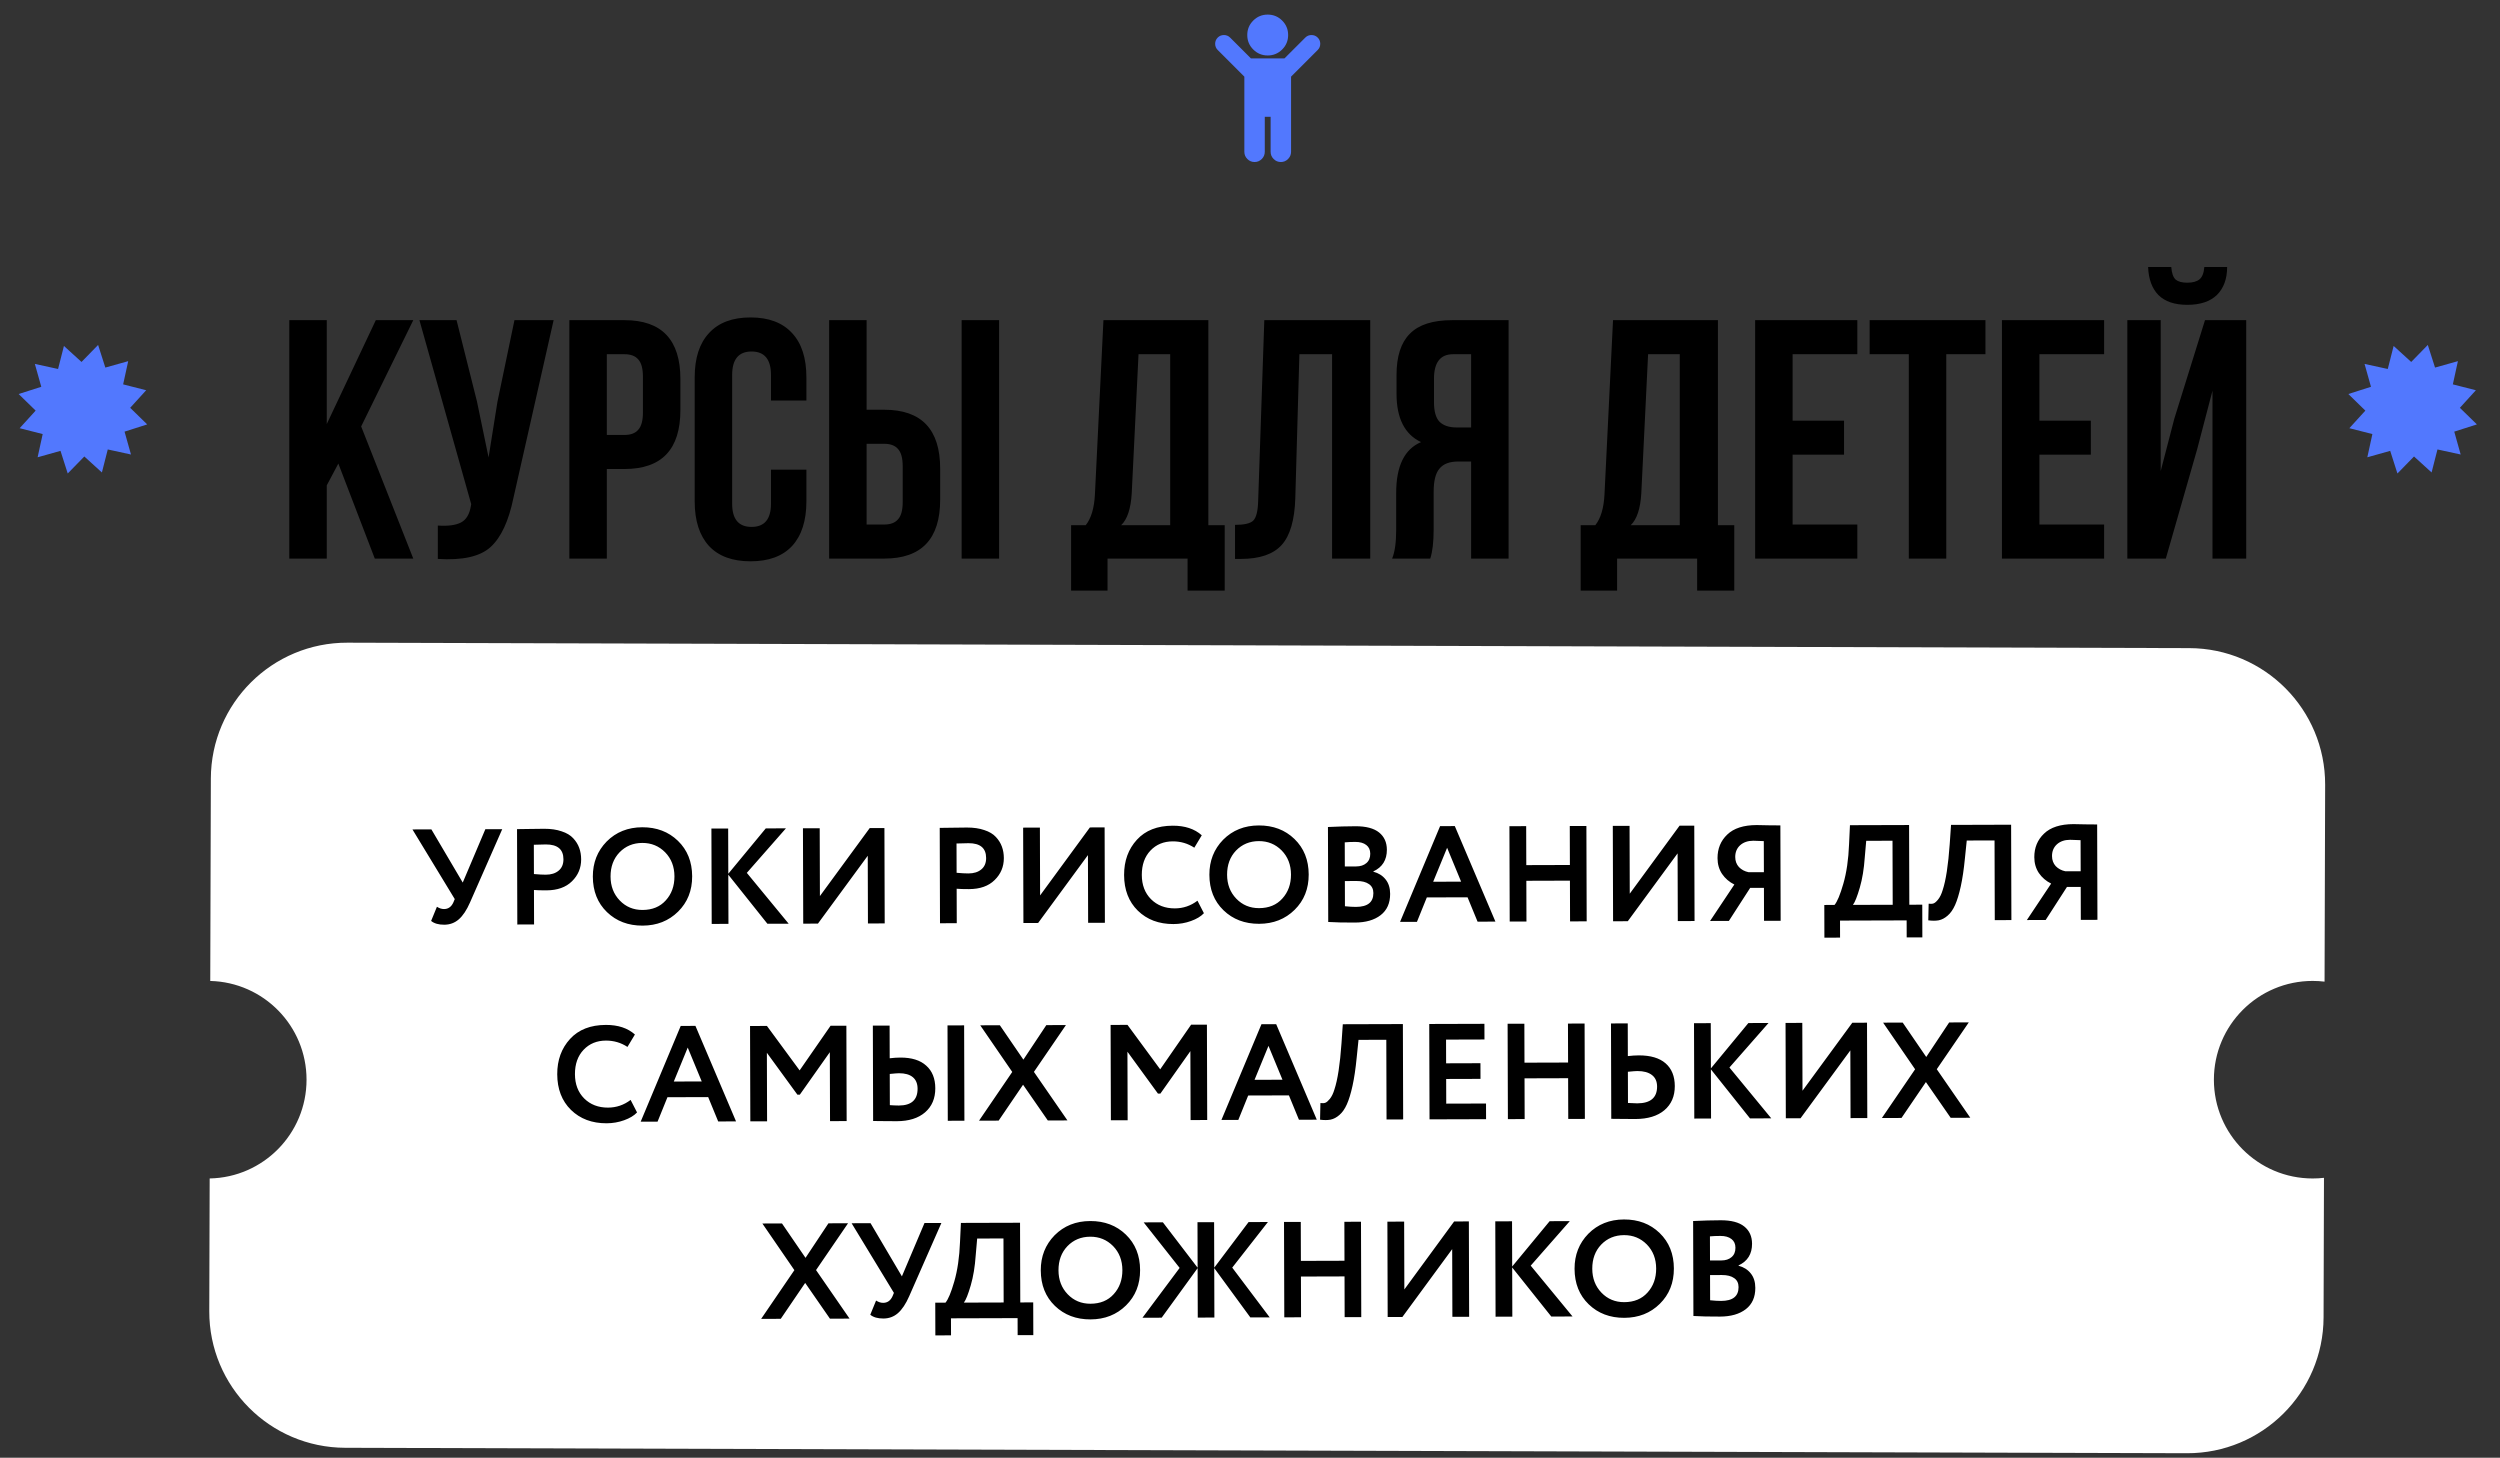 <?xml version="1.0" encoding="UTF-8"?> <svg xmlns="http://www.w3.org/2000/svg" width="367" height="214" viewBox="0 0 367 214" fill="none"><rect x="0" y="0" width="367" height="214" fill="#333333" stroke="none"/> <path d="M55.019 82L49.669 68.05L47.969 71.25V82H42.469V47H47.969V62.25L55.169 47H60.669L53.019 62.6L60.669 82H55.019ZM81.272 47L75.372 73.1C74.672 76.5 73.556 78.9 72.022 80.3C70.489 81.7 67.906 82.283 64.272 82.05V77.15C65.772 77.25 66.906 77.1 67.672 76.7C68.439 76.3 68.922 75.5 69.122 74.3L69.172 74L61.572 47H67.022L70.022 58.95L71.722 67.15L73.022 59L75.522 47H81.272ZM91.683 47C97.149 47 99.882 49.883 99.882 55.65V60.2C99.882 65.967 97.149 68.85 91.683 68.85H89.082V82H83.582V47H91.683ZM91.683 52H89.082V63.85H91.683C92.582 63.85 93.249 63.6 93.683 63.1C94.149 62.6 94.382 61.75 94.382 60.55V55.3C94.382 54.1 94.149 53.25 93.683 52.75C93.249 52.25 92.582 52 91.683 52ZM113.18 68.95H118.38V73.6C118.38 76.433 117.68 78.617 116.28 80.15C114.88 81.65 112.847 82.4 110.18 82.4C107.514 82.4 105.48 81.65 104.08 80.15C102.68 78.617 101.98 76.433 101.98 73.6V55.4C101.98 52.567 102.68 50.4 104.08 48.9C105.48 47.367 107.514 46.6 110.18 46.6C112.847 46.6 114.88 47.367 116.28 48.9C117.68 50.4 118.38 52.567 118.38 55.4V58.8H113.18V55.05C113.18 52.75 112.23 51.6 110.33 51.6C108.43 51.6 107.48 52.75 107.48 55.05V73.95C107.48 76.217 108.43 77.35 110.33 77.35C112.23 77.35 113.18 76.217 113.18 73.95V68.95ZM129.817 82H121.717V47H127.217V60.15H129.817C135.284 60.15 138.017 63.033 138.017 68.8V73.35C138.017 79.117 135.284 82 129.817 82ZM127.217 77H129.817C130.717 77 131.384 76.75 131.817 76.25C132.284 75.75 132.517 74.9 132.517 73.7V68.45C132.517 67.25 132.284 66.4 131.817 65.9C131.384 65.4 130.717 65.15 129.817 65.15H127.217V77ZM146.667 82H141.167V47H146.667V82ZM179.786 86.7H174.336V82H162.586V86.7H157.236V77.1H159.386C160.186 76.1 160.636 74.583 160.736 72.55L161.986 47H177.386V77.1H179.786V86.7ZM167.136 52L166.136 72.45C166.003 74.683 165.486 76.233 164.586 77.1H171.786V52H167.136ZM181.3 82.05V77.05C182.633 77.05 183.517 76.85 183.95 76.45C184.417 76.017 184.667 75.017 184.7 73.45L185.6 47H201.15V82H195.55V52H190.75L190.15 73.15C190.05 76.35 189.383 78.633 188.15 80C186.917 81.367 184.917 82.05 182.15 82.05H181.3ZM209.96 82H204.36C204.76 81.067 204.96 79.65 204.96 77.75V72.35C204.96 68.417 206.177 65.933 208.61 64.9C206.21 63.767 205.01 61.4 205.01 57.8V55.05C205.01 52.317 205.66 50.3 206.96 49C208.26 47.667 210.327 47 213.16 47H221.46V82H215.96V67.75H214.06C212.793 67.75 211.877 68.1 211.31 68.8C210.743 69.467 210.46 70.6 210.46 72.2V77.7C210.46 79.567 210.293 81 209.96 82ZM215.96 52H213.31C211.443 52 210.51 53.2 210.51 55.6V59.05C210.51 60.383 210.777 61.333 211.31 61.9C211.877 62.467 212.71 62.75 213.81 62.75H215.96V52ZM254.591 86.7H249.141V82H237.391V86.7H232.041V77.1H234.191C234.991 76.1 235.441 74.583 235.541 72.55L236.791 47H252.191V77.1H254.591V86.7ZM241.941 52L240.941 72.45C240.807 74.683 240.291 76.233 239.391 77.1H246.591V52H241.941ZM263.155 52V61.75H270.705V66.75H263.155V77H272.655V82H257.655V47H272.655V52H263.155ZM274.463 52V47H291.463V52H285.713V82H280.213V52H274.463ZM299.385 52V61.75H306.935V66.75H299.385V77H308.885V82H293.885V47H308.885V52H299.385ZM317.943 82L322.543 65.95L324.793 57.35V82H329.743V47H323.693L319.193 61.45L317.193 69.15V47H312.293V82H317.943ZM323.593 39.2H326.943C326.943 40.933 326.443 42.3 325.443 43.3C324.443 44.267 322.993 44.75 321.093 44.75C319.227 44.75 317.81 44.267 316.843 43.3C315.91 42.333 315.41 40.967 315.343 39.2H318.743C318.81 40.1 319.027 40.717 319.393 41.05C319.76 41.35 320.327 41.5 321.093 41.5C321.893 41.5 322.493 41.333 322.893 41C323.293 40.667 323.527 40.067 323.593 39.2Z" fill="black"></path> <path d="M193.438 7.339L189.528 11.25V22.285C189.528 22.696 189.38 23.049 189.086 23.343C188.791 23.638 188.438 23.785 188.028 23.785C187.617 23.785 187.264 23.638 186.97 23.343C186.675 23.049 186.528 22.696 186.528 22.285V17.143H185.67V22.285C185.67 22.696 185.523 23.049 185.229 23.343C184.934 23.638 184.581 23.785 184.17 23.785C183.76 23.785 183.407 23.638 183.112 23.343C182.818 23.049 182.67 22.696 182.67 22.285V11.25L178.76 7.339C178.51 7.089 178.385 6.785 178.385 6.428C178.385 6.071 178.51 5.768 178.76 5.518C179.01 5.268 179.313 5.143 179.67 5.143C180.028 5.143 180.331 5.268 180.581 5.518L183.635 8.571H188.563L191.617 5.518C191.867 5.268 192.17 5.143 192.528 5.143C192.885 5.143 193.188 5.268 193.438 5.518C193.688 5.768 193.813 6.071 193.813 6.428C193.813 6.785 193.688 7.089 193.438 7.339ZM189.099 5.143C189.099 5.973 188.807 6.681 188.222 7.265C187.637 7.85 186.929 8.143 186.099 8.143C185.269 8.143 184.561 7.85 183.976 7.265C183.391 6.681 183.099 5.973 183.099 5.143C183.099 4.312 183.391 3.605 183.976 3.02C184.561 2.435 185.269 2.143 186.099 2.143C186.929 2.143 187.637 2.435 188.222 3.02C188.807 3.605 189.099 4.312 189.099 5.143Z" fill="#5278FE"></path> <path d="M351.386 50.786L353.966 53.134L356.402 50.637L357.463 53.96L360.821 53.017L360.078 56.425L363.459 57.287L361.111 59.867L363.608 62.303L360.284 63.364L361.228 66.722L357.82 65.979L356.958 69.359L354.378 67.012L351.942 69.508L350.881 66.185L347.523 67.129L348.266 63.721L344.885 62.859L347.233 60.279L344.736 57.842L348.06 56.782L347.116 53.423L350.524 54.166L351.386 50.786Z" fill="#5278FE"></path> <path d="M9.386 50.786L11.966 53.134L14.402 50.637L15.463 53.96L18.821 53.017L18.078 56.425L21.459 57.287L19.111 59.867L21.608 62.303L18.284 63.364L19.228 66.722L15.82 65.979L14.958 69.359L12.378 67.012L9.942 69.508L8.881 66.185L5.523 67.129L6.266 63.721L2.885 62.859L5.233 60.279L2.736 57.842L6.06 56.782L5.116 53.423L8.524 54.166L9.386 50.786Z" fill="#5278FE"></path> <path fill-rule="evenodd" clip-rule="evenodd" d="M30.953 114.287C30.986 103.241 39.967 94.313 51.012 94.346L321.39 95.145C332.436 95.178 341.363 104.158 341.331 115.204L341.245 144.104C340.673 144.035 340.091 144 339.5 144C331.492 144 325 150.492 325 158.5C325 166.508 331.492 173 339.5 173C340.062 173 340.616 172.968 341.16 172.906L341.1 193.393C341.067 204.439 332.086 213.367 321.041 213.334L50.663 212.535C39.617 212.502 30.69 203.521 30.722 192.476L30.78 172.997C38.659 172.848 45 166.415 45 158.5C45 150.614 38.705 144.198 30.866 144.005L30.953 114.287Z" fill="white"></path> <path d="M71.248 121.731L73.728 121.723L68.999 132.477C68.51 133.599 67.959 134.427 67.347 134.962C66.748 135.484 66.036 135.746 65.209 135.748C64.382 135.751 63.742 135.566 63.288 135.194L64.141 133.112C64.489 133.337 64.836 133.45 65.182 133.449C65.809 133.447 66.268 133.119 66.559 132.464L66.758 131.984L60.548 121.762L63.328 121.754L67.931 129.56L71.248 121.731ZM78.386 130.65L78.401 135.709L75.942 135.717L75.9 121.717C76.487 121.715 77.12 121.707 77.8 121.691C78.493 121.676 79.187 121.667 79.88 121.665C80.867 121.662 81.72 121.786 82.441 122.037C83.175 122.275 83.743 122.614 84.144 123.052C84.545 123.478 84.84 123.95 85.028 124.47C85.216 124.976 85.311 125.536 85.313 126.149C85.317 127.416 84.867 128.49 83.963 129.373C83.072 130.256 81.82 130.699 80.207 130.704C79.393 130.707 78.787 130.688 78.386 130.65ZM80.127 123.964L78.367 124.01L78.38 128.31C79.087 128.374 79.667 128.406 80.12 128.404C80.906 128.402 81.533 128.207 81.998 127.819C82.477 127.431 82.715 126.87 82.713 126.137C82.709 124.683 81.847 123.959 80.127 123.964ZM87.029 128.684C87.023 126.644 87.698 124.929 89.054 123.538C90.436 122.147 92.181 121.449 94.288 121.442C96.394 121.436 98.136 122.098 99.514 123.427C100.904 124.77 101.603 126.508 101.609 128.641C101.615 130.734 100.927 132.463 99.544 133.827C98.162 135.191 96.424 135.876 94.331 135.882C92.224 135.889 90.482 135.227 89.105 133.898C87.727 132.569 87.035 130.831 87.029 128.684ZM89.629 128.676C89.633 130.09 90.084 131.262 90.98 132.192C91.876 133.123 92.99 133.586 94.324 133.582C95.764 133.578 96.902 133.108 97.74 132.172C98.59 131.236 99.013 130.062 99.009 128.649C99.005 127.222 98.548 126.043 97.639 125.113C96.729 124.195 95.615 123.739 94.295 123.742C92.948 123.746 91.829 124.21 90.939 125.132C90.061 126.055 89.625 127.236 89.629 128.676ZM106.937 135.625L104.477 135.632L104.435 121.632L106.895 121.625L106.915 128.265L112.415 121.609L115.375 121.6L109.634 128.137L115.776 135.599L112.656 135.608L106.915 128.405L106.937 135.625ZM127.385 125.625L120.074 135.586L117.914 135.593L117.873 121.593L120.333 121.585L120.362 131.545L127.673 121.564L129.833 121.557L129.874 135.557L127.414 135.565L127.385 125.625ZM140.437 130.466L140.452 135.526L137.992 135.533L137.951 121.533C138.537 121.532 139.171 121.523 139.851 121.508C140.544 121.492 141.237 121.484 141.93 121.482C142.917 121.479 143.771 121.603 144.492 121.854C145.226 122.092 145.793 122.43 146.195 122.869C146.596 123.295 146.891 123.767 147.079 124.286C147.267 124.793 147.362 125.352 147.364 125.966C147.367 127.232 146.917 128.307 146.013 129.19C145.123 130.072 143.871 130.516 142.257 130.521C141.444 130.523 140.837 130.505 140.437 130.466ZM142.177 123.781L140.417 123.826L140.43 128.126C141.137 128.191 141.717 128.222 142.17 128.221C142.957 128.219 143.583 128.023 144.049 127.635C144.528 127.247 144.766 126.687 144.764 125.953C144.759 124.5 143.897 123.776 142.177 123.781ZM159.709 125.529L152.398 135.491L150.238 135.497L150.197 121.497L152.657 121.49L152.686 131.45L159.997 121.468L162.157 121.462L162.198 135.462L159.738 135.469L159.709 125.529ZM175.788 132.222L176.734 134.059C176.295 134.527 175.663 134.909 174.837 135.204C174.025 135.5 173.165 135.649 172.258 135.652C170.125 135.658 168.383 135.003 167.033 133.687C165.695 132.371 165.024 130.627 165.017 128.453C165.011 126.373 165.639 124.645 166.902 123.268C168.151 121.904 169.902 121.219 172.156 121.212C173.942 121.207 175.364 121.676 176.42 122.62L175.325 124.443C174.377 123.819 173.323 123.509 172.163 123.512C170.829 123.516 169.737 123.966 168.887 124.862C168.036 125.758 167.613 126.952 167.617 128.446C167.621 129.912 168.072 131.098 168.968 132.002C169.877 132.906 171.045 133.356 172.472 133.351C173.698 133.348 174.804 132.971 175.788 132.222ZM177.537 128.416C177.531 126.376 178.205 124.661 179.561 123.27C180.944 121.88 182.689 121.181 184.795 121.175C186.902 121.169 188.644 121.83 190.021 123.159C191.412 124.502 192.11 126.24 192.117 128.373C192.123 130.467 191.434 132.195 190.052 133.559C188.669 134.924 186.931 135.609 184.838 135.615C182.731 135.621 180.989 134.96 179.612 133.63C178.235 132.301 177.543 130.563 177.537 128.416ZM180.137 128.409C180.141 129.822 180.591 130.994 181.487 131.925C182.383 132.855 183.498 133.319 184.831 133.315C186.271 133.311 187.41 132.841 188.247 131.905C189.098 130.969 189.521 129.794 189.517 128.381C189.512 126.954 189.056 125.776 188.146 124.845C187.237 123.928 186.122 123.471 184.802 123.475C183.455 123.479 182.337 123.942 181.446 124.865C180.569 125.787 180.132 126.969 180.137 128.409ZM194.984 135.345L194.943 121.405C196.382 121.334 197.729 121.297 198.982 121.293C200.529 121.288 201.683 121.592 202.445 122.203C203.207 122.814 203.589 123.659 203.593 124.739C203.597 126.246 202.933 127.308 201.602 127.925L201.602 127.965C202.363 128.163 202.964 128.541 203.405 129.1C203.847 129.645 204.069 130.351 204.072 131.218C204.076 132.578 203.612 133.619 202.681 134.342C201.75 135.065 200.484 135.429 198.884 135.433C197.284 135.438 195.984 135.409 194.984 135.345ZM199.166 129.332L197.426 129.338L197.437 133.038C198.064 133.102 198.604 133.134 199.057 133.133C200.764 133.128 201.615 132.452 201.611 131.105C201.61 130.519 201.395 130.079 200.967 129.787C200.54 129.482 199.939 129.33 199.166 129.332ZM198.949 123.593C198.362 123.595 197.849 123.616 197.409 123.658L197.42 127.198L199.08 127.193C199.706 127.191 200.206 127.029 200.578 126.708C200.964 126.387 201.156 125.927 201.154 125.327C201.153 124.767 200.958 124.34 200.571 124.048C200.183 123.743 199.642 123.591 198.949 123.593ZM208.008 135.326L205.528 135.334L211.406 121.276L213.566 121.27L219.528 135.292L216.908 135.3L215.437 131.724L209.457 131.742L208.008 135.326ZM214.49 129.427L212.436 124.453L210.39 129.439L214.49 129.427ZM232.924 135.253L230.484 135.26L230.467 129.28L224.067 129.299L224.084 135.279L221.624 135.286L221.583 121.286L224.043 121.279L224.06 126.999L230.46 126.98L230.443 121.26L232.883 121.253L232.924 135.253ZM246.271 125.273L238.96 135.235L236.8 135.241L236.759 121.241L239.219 121.234L239.248 131.194L246.559 121.212L248.719 121.206L248.76 135.206L246.3 135.213L246.271 125.273ZM261.4 135.169L258.96 135.176L258.946 130.336L256.926 130.342L253.8 135.191L251.04 135.199L254.604 129.849C253.856 129.477 253.255 128.959 252.8 128.294C252.358 127.629 252.135 126.856 252.133 125.976C252.129 124.576 252.605 123.421 253.562 122.512C254.52 121.589 255.958 121.125 257.878 121.119C257.905 121.119 258.492 121.13 259.638 121.154C260.225 121.165 260.799 121.17 261.359 121.169L261.4 135.169ZM256.699 128.042L258.939 128.036L258.925 123.476C258.245 123.438 257.732 123.419 257.385 123.42C256.585 123.423 255.939 123.645 255.447 124.086C254.968 124.527 254.73 125.102 254.732 125.808C254.734 126.395 254.915 126.888 255.277 127.287C255.651 127.672 256.125 127.924 256.699 128.042ZM270.122 137.643L267.822 137.65L267.808 132.85L269.308 132.845C269.707 132.377 270.137 131.343 270.599 129.741C271.074 128.1 271.355 126.166 271.442 123.939L271.573 121.138L280.253 121.113L280.288 132.813L282.188 132.807L282.202 137.607L279.902 137.614L279.895 135.114L270.115 135.143L270.122 137.643ZM273.96 123.431L273.747 125.872C273.632 127.552 273.39 129.026 273.021 130.294C272.638 131.615 272.3 132.463 272.008 132.837L277.848 132.82L277.82 123.42L273.96 123.431ZM295.273 135.068L292.833 135.076L292.799 123.376L288.719 123.388L288.447 126.029C288.291 127.629 288.089 128.996 287.839 130.13C287.589 131.264 287.311 132.172 287.007 132.853C286.702 133.534 286.337 134.055 285.911 134.416C285.499 134.777 285.066 135.005 284.613 135.1C284.174 135.181 283.66 135.183 283.073 135.104L283.126 132.664C283.42 132.703 283.66 132.689 283.846 132.622C284.033 132.555 284.252 132.368 284.504 132.06C284.783 131.713 285.009 131.252 285.18 130.678C285.656 129.25 286.003 126.989 286.22 123.895L286.412 121.095L295.232 121.068L295.273 135.068ZM307.904 135.031L305.464 135.038L305.449 130.198L303.429 130.204L300.304 135.054L297.544 135.062L301.108 129.711C300.36 129.34 299.759 128.822 299.303 128.156C298.861 127.491 298.639 126.718 298.636 125.838C298.632 124.438 299.109 123.284 300.066 122.374C301.023 121.451 302.462 120.987 304.382 120.981C304.409 120.981 304.995 120.993 306.142 121.016C306.729 121.028 307.302 121.033 307.862 121.031L307.904 135.031ZM303.203 127.905L305.443 127.898L305.429 123.338C304.749 123.3 304.236 123.282 303.889 123.283C303.089 123.285 302.443 123.507 301.951 123.949C301.472 124.39 301.234 124.964 301.236 125.671C301.238 126.257 301.419 126.75 301.78 127.149C302.155 127.535 302.629 127.787 303.203 127.905ZM92.574 161.468L93.519 163.305C93.08 163.773 92.448 164.155 91.622 164.451C90.81 164.746 89.95 164.895 89.044 164.898C86.91 164.904 85.168 164.25 83.818 162.934C82.481 161.618 81.809 159.873 81.802 157.7C81.796 155.62 82.424 153.891 83.687 152.514C84.936 151.15 86.688 150.465 88.941 150.458C90.728 150.453 92.149 150.922 93.205 151.866L92.111 153.689C91.162 153.065 90.108 152.755 88.948 152.758C87.615 152.762 86.522 153.212 85.672 154.108C84.821 155.004 84.398 156.199 84.402 157.692C84.407 159.159 84.857 160.344 85.753 161.248C86.662 162.152 87.83 162.602 89.257 162.598C90.484 162.594 91.589 162.217 92.574 161.468ZM96.531 164.656L94.051 164.663L99.93 150.606L102.09 150.6L108.051 164.622L105.431 164.63L103.961 161.054L97.981 161.072L96.531 164.656ZM103.014 158.757L100.959 153.783L98.914 158.769L103.014 158.757ZM112.608 164.609L110.148 164.616L110.107 150.616L112.587 150.609L117.386 157.134L121.927 150.581L124.247 150.574L124.288 164.574L121.848 164.581L121.818 154.461L117.417 160.694L117.057 160.695L112.578 154.549L112.608 164.609ZM141.575 164.523L139.135 164.53L139.094 150.53L141.534 150.523L141.575 164.523ZM131.975 157.551C131.761 157.552 131.308 157.587 130.615 157.655L130.629 162.235C130.735 162.235 130.949 162.248 131.269 162.273C131.589 162.286 131.815 162.292 131.949 162.291C133.789 162.286 134.706 161.463 134.701 159.823C134.699 159.077 134.464 158.511 133.996 158.125C133.529 157.74 132.855 157.549 131.975 157.551ZM128.134 150.563L130.594 150.555L130.608 155.355C131.181 155.287 131.701 155.252 132.168 155.251C133.835 155.246 135.102 155.642 135.971 156.439C136.854 157.223 137.297 158.329 137.301 159.755C137.306 161.249 136.802 162.43 135.792 163.3C134.794 164.156 133.416 164.587 131.656 164.592C130.909 164.594 130.262 164.59 129.715 164.578C129.182 164.566 128.669 164.561 128.175 164.562L128.134 150.563ZM153.599 150.487L156.479 150.479L151.779 157.353L156.7 164.478L153.82 164.487L150.185 159.237L146.6 164.508L143.721 164.517L148.599 157.362L143.899 150.516L146.779 150.507L150.234 155.557L153.599 150.487ZM165.538 164.452L163.078 164.459L163.036 150.459L165.516 150.452L170.316 156.978L174.856 150.424L177.176 150.418L177.218 164.418L174.778 164.425L174.748 154.305L170.346 160.538L169.986 160.539L165.508 154.392L165.538 164.452ZM181.785 164.404L179.305 164.411L185.183 150.354L187.343 150.348L193.305 164.37L190.685 164.378L189.214 160.802L183.234 160.82L181.785 164.404ZM188.267 158.505L186.213 153.531L184.167 158.517L188.267 158.505ZM205.984 164.332L203.544 164.34L203.51 152.64L199.43 152.652L199.158 155.293C199.002 156.893 198.8 158.26 198.55 159.394C198.3 160.529 198.023 161.436 197.718 162.117C197.413 162.798 197.048 163.319 196.622 163.68C196.21 164.041 195.778 164.269 195.325 164.364C194.885 164.445 194.371 164.447 193.785 164.369L193.837 161.928C194.131 161.968 194.371 161.953 194.557 161.886C194.744 161.819 194.963 161.632 195.216 161.324C195.494 160.977 195.72 160.516 195.891 159.942C196.367 158.514 196.714 156.253 196.931 153.159L197.123 150.359L205.943 150.333L205.984 164.332ZM218.155 164.296L209.855 164.321L209.813 150.321L217.913 150.297L217.92 152.597L212.28 152.614L212.29 156.094L217.33 156.079L217.337 158.379L212.297 158.394L212.308 162.014L218.148 161.997L218.155 164.296ZM232.659 164.254L230.219 164.261L230.201 158.281L223.801 158.3L223.819 164.28L221.359 164.287L221.317 150.287L223.777 150.28L223.794 156L230.194 155.981L230.177 150.261L232.617 150.254L232.659 164.254ZM240.374 157.231C240.134 157.231 239.667 157.266 238.974 157.335L238.987 161.915C239.868 161.952 240.321 161.971 240.348 161.971C242.294 161.965 243.265 161.142 243.26 159.502C243.258 158.756 243.003 158.19 242.495 157.805C241.988 157.419 241.28 157.228 240.374 157.231ZM236.493 150.242L238.953 150.235L238.967 155.035C239.54 154.967 240.073 154.932 240.567 154.93C242.3 154.925 243.615 155.315 244.51 156.099C245.406 156.883 245.856 157.995 245.86 159.435C245.865 160.928 245.355 162.109 244.331 162.979C243.32 163.835 241.901 164.266 240.074 164.272C239.301 164.274 238.641 164.269 238.094 164.258C237.548 164.246 237.028 164.241 236.534 164.242L236.493 150.242ZM251.182 164.199L248.722 164.206L248.68 150.206L251.14 150.199L251.16 156.839L256.66 150.183L259.62 150.174L253.88 156.711L260.022 164.173L256.902 164.182L251.16 156.979L251.182 164.199ZM271.63 154.198L264.319 164.16L262.159 164.166L262.118 150.166L264.578 150.159L264.607 160.119L271.918 150.138L274.078 150.131L274.119 164.131L271.659 164.138L271.63 154.198ZM286.138 150.095L289.018 150.087L284.318 156.961L289.239 164.086L286.359 164.095L282.723 158.846L279.139 164.116L276.259 164.125L281.138 156.97L276.438 150.124L279.318 150.116L282.773 155.165L286.138 150.095ZM121.615 179.582L124.495 179.573L119.795 186.447L124.716 193.573L121.836 193.581L118.2 188.332L114.616 193.603L111.736 193.611L116.615 186.457L111.915 179.611L114.795 179.602L118.25 184.652L121.615 179.582ZM135.716 179.54L138.196 179.533L133.468 190.287C132.978 191.408 132.427 192.237 131.815 192.772C131.216 193.294 130.504 193.556 129.677 193.558C128.851 193.561 128.21 193.376 127.756 193.004L128.609 190.921C128.957 191.147 129.304 191.259 129.65 191.258C130.277 191.256 130.736 190.928 131.028 190.274L131.226 189.794L125.016 179.572L127.796 179.564L132.399 187.37L135.716 179.54ZM139.611 196.029L137.311 196.036L137.296 191.236L138.796 191.231C139.195 190.763 139.625 189.729 140.087 188.127C140.562 186.486 140.843 184.552 140.93 182.325L141.062 179.524L149.742 179.499L149.776 191.199L151.676 191.193L151.691 195.993L149.391 196L149.383 193.5L139.603 193.529L139.611 196.029ZM143.449 181.817L143.236 184.258C143.121 185.938 142.879 187.412 142.509 188.68C142.126 190.001 141.789 190.849 141.496 191.223L147.336 191.206L147.309 181.806L143.449 181.817ZM152.786 186.49C152.78 184.45 153.455 182.735 154.811 181.344C156.194 179.953 157.938 179.255 160.045 179.248C162.152 179.242 163.894 179.904 165.271 181.233C166.661 182.575 167.36 184.313 167.366 186.447C167.372 188.54 166.684 190.269 165.302 191.633C163.919 192.997 162.181 193.682 160.088 193.688C157.981 193.695 156.239 193.033 154.862 191.704C153.484 190.374 152.793 188.636 152.786 186.49ZM155.386 186.482C155.39 187.895 155.841 189.067 156.737 189.998C157.633 190.929 158.747 191.392 160.081 191.388C161.521 191.384 162.659 190.914 163.497 189.978C164.347 189.042 164.77 187.868 164.766 186.454C164.762 185.028 164.305 183.849 163.396 182.918C162.486 182.001 161.372 181.544 160.052 181.548C158.705 181.552 157.586 182.016 156.696 182.938C155.819 183.861 155.382 185.042 155.386 186.482ZM167.712 193.446L173.171 186.13L167.891 179.445L170.711 179.437L175.811 186.102L175.791 179.422L178.231 179.415L178.251 186.095L183.291 179.4L186.131 179.391L180.891 186.087L186.392 193.391L183.552 193.399L178.251 186.155L178.272 193.415L175.832 193.422L175.811 186.162L170.532 193.437L167.712 193.446ZM199.834 193.351L197.394 193.358L197.377 187.378L190.977 187.397L190.994 193.377L188.534 193.384L188.493 179.384L190.953 179.377L190.97 185.097L197.37 185.078L197.353 179.358L199.793 179.351L199.834 193.351ZM213.181 183.371L205.87 193.333L203.71 193.339L203.669 179.339L206.129 179.332L206.158 189.292L213.469 179.31L215.629 179.304L215.67 193.304L213.21 193.311L213.181 183.371ZM222.01 193.285L219.55 193.292L219.508 179.293L221.968 179.285L221.988 185.925L227.488 179.269L230.448 179.26L224.708 185.797L230.85 193.259L227.73 193.268L221.988 186.065L222.01 193.285ZM231.145 186.258C231.139 184.218 231.814 182.503 233.17 181.112C234.553 179.721 236.297 179.023 238.404 179.017C240.511 179.01 242.253 179.672 243.63 181.001C245.02 182.344 245.719 184.082 245.725 186.215C245.731 188.308 245.043 190.037 243.661 191.401C242.278 192.765 240.54 193.45 238.447 193.457C236.34 193.463 234.598 192.801 233.221 191.472C231.843 190.143 231.152 188.405 231.145 186.258ZM233.745 186.251C233.749 187.664 234.2 188.836 235.096 189.767C235.992 190.697 237.107 191.161 238.44 191.157C239.88 191.152 241.018 190.682 241.856 189.747C242.706 188.811 243.129 187.636 243.125 186.223C243.121 184.796 242.664 183.617 241.755 182.687C240.845 181.769 239.731 181.313 238.411 181.317C237.064 181.321 235.945 181.784 235.055 182.707C234.178 183.629 233.741 184.811 233.745 186.251ZM248.593 193.187L248.551 179.247C249.991 179.176 251.338 179.138 252.591 179.135C254.138 179.13 255.292 179.433 256.054 180.045C256.816 180.656 257.198 181.501 257.201 182.581C257.206 184.088 256.542 185.15 255.211 185.767L255.211 185.807C255.971 186.005 256.573 186.383 257.014 186.942C257.456 187.487 257.678 188.193 257.68 189.06C257.684 190.42 257.221 191.461 256.29 192.184C255.358 192.907 254.093 193.27 252.493 193.275C250.893 193.28 249.593 193.25 248.593 193.187ZM252.775 187.174L251.035 187.179L251.046 190.879C251.673 190.944 252.213 190.976 252.666 190.975C254.373 190.97 255.224 190.294 255.22 188.947C255.218 188.36 255.004 187.921 254.576 187.629C254.149 187.324 253.548 187.172 252.775 187.174ZM252.558 181.435C251.971 181.437 251.458 181.458 251.018 181.499L251.029 185.039L252.689 185.035C253.315 185.033 253.815 184.871 254.187 184.55C254.573 184.229 254.765 183.768 254.763 183.168C254.761 182.608 254.567 182.182 254.179 181.89C253.792 181.585 253.251 181.433 252.558 181.435Z" fill="black"></path> </svg> 